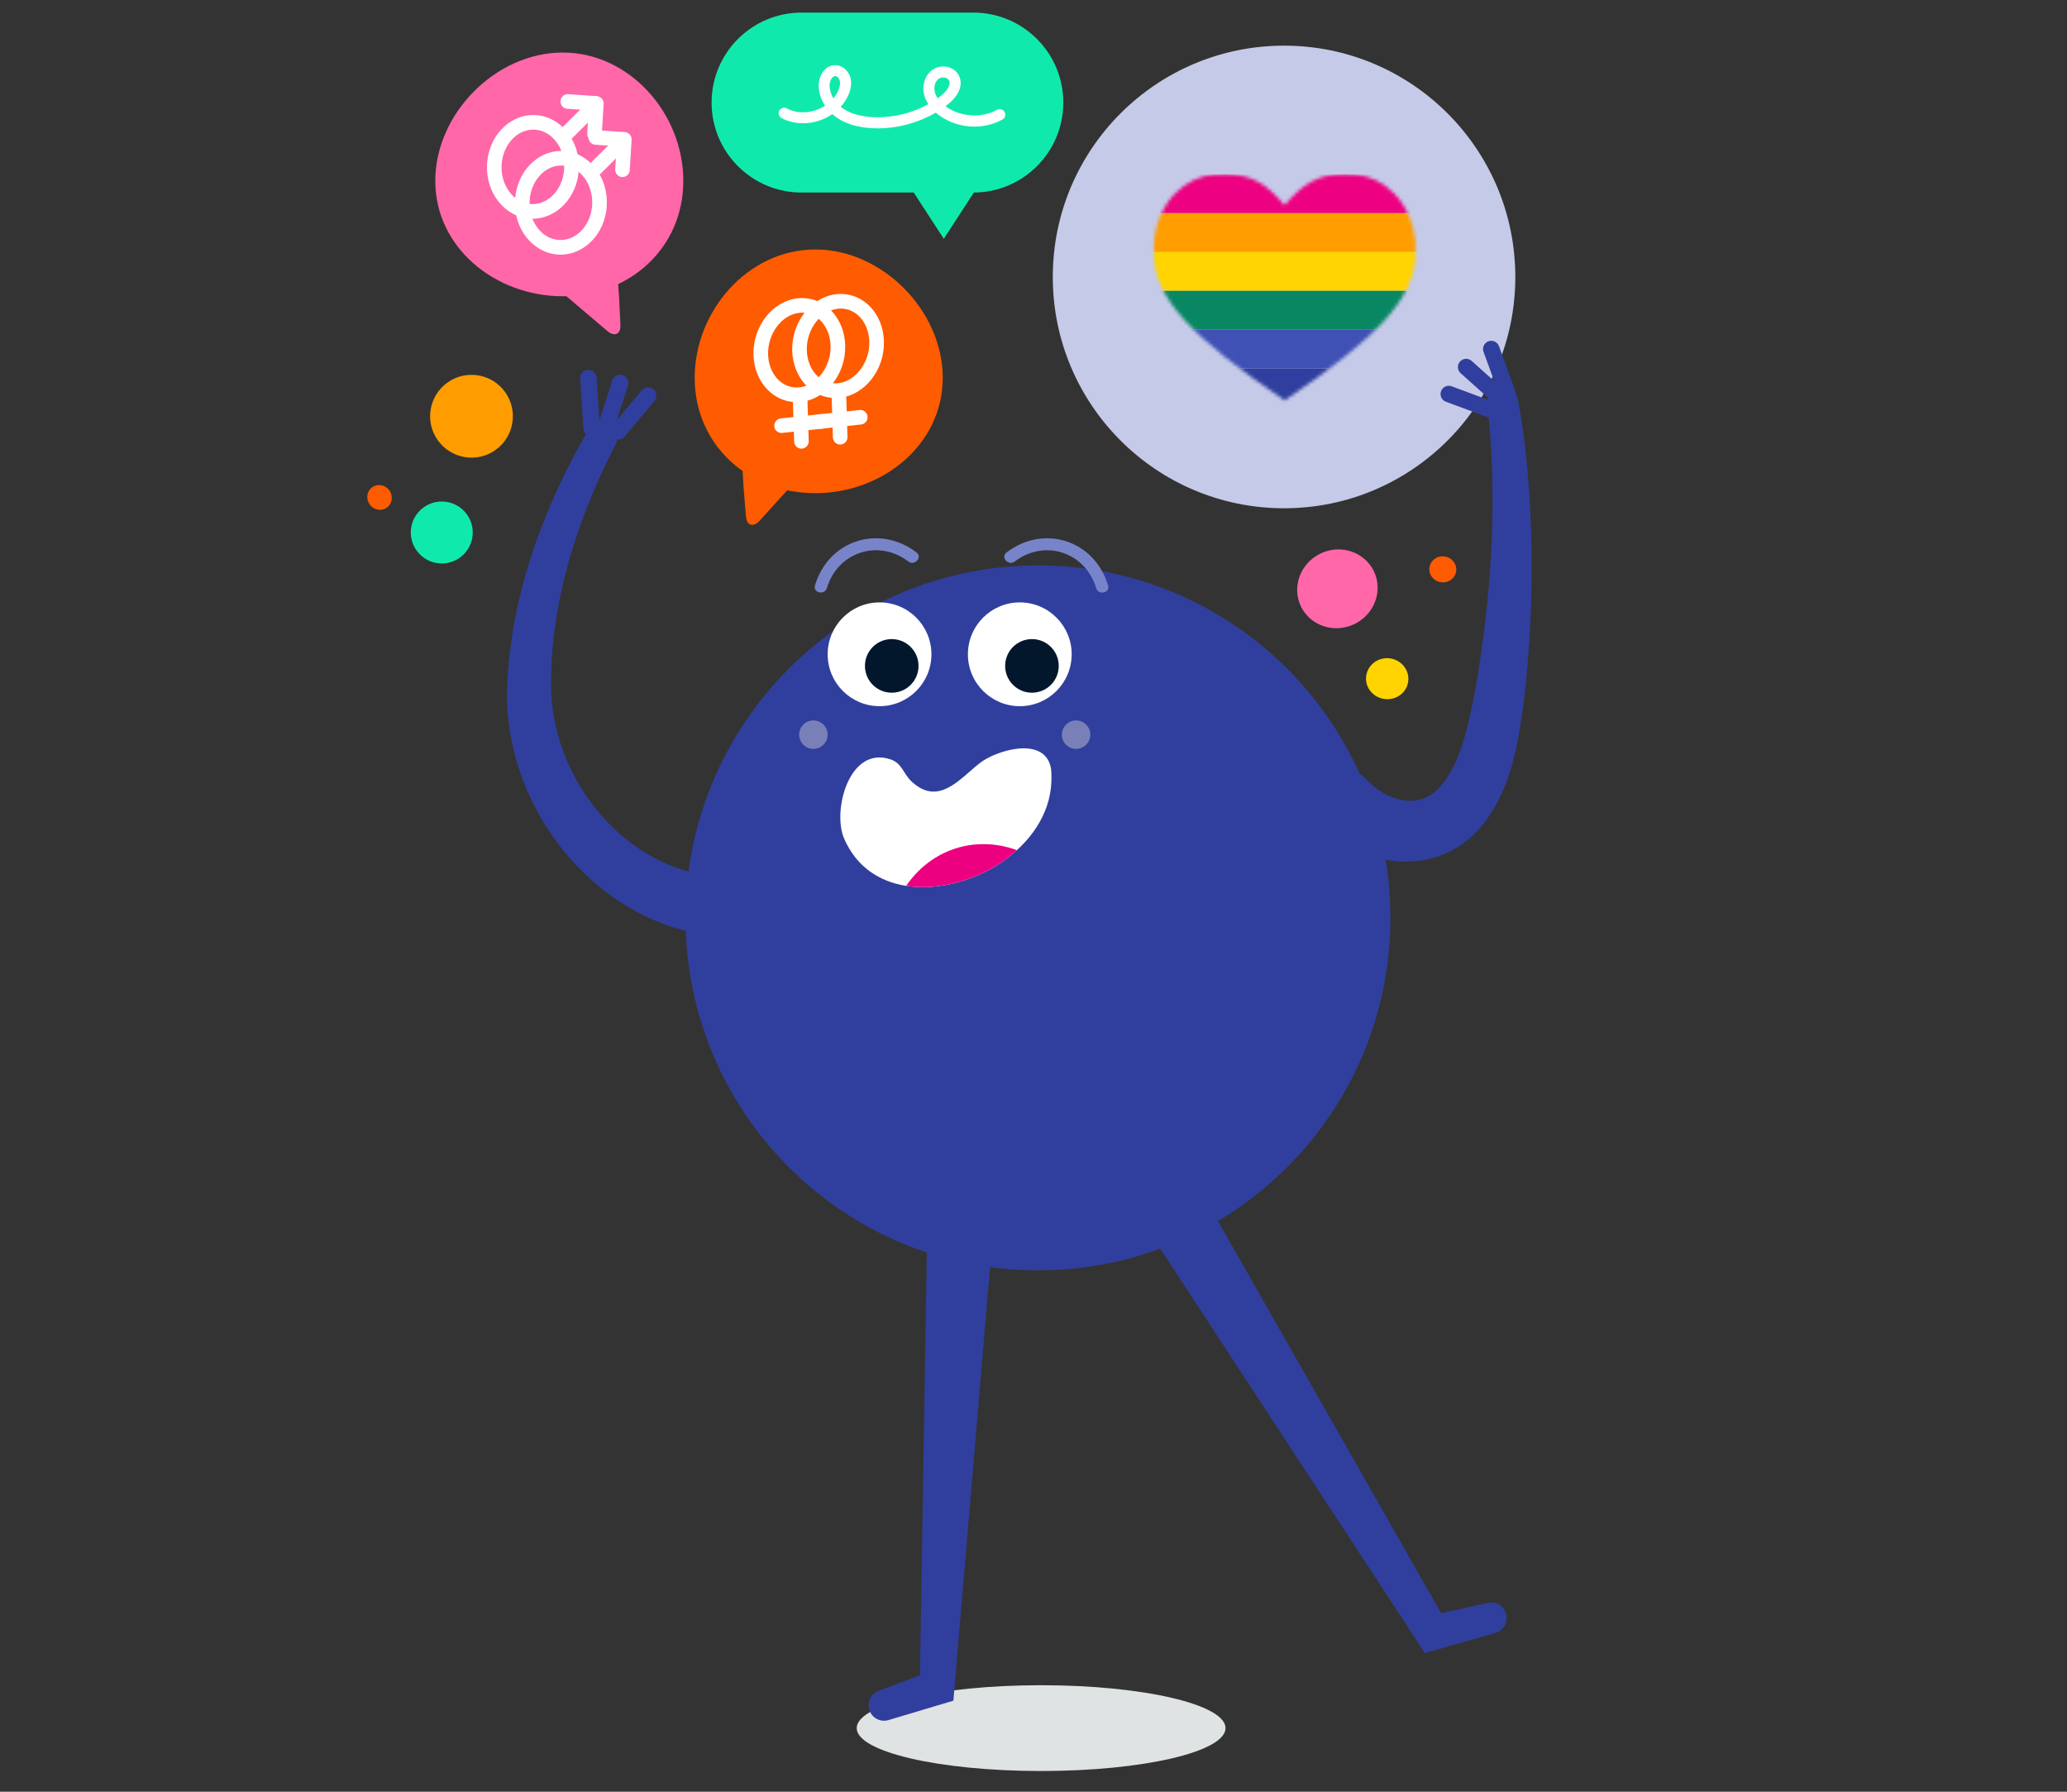 <svg width="600" height="520" viewBox="0 0 600 520" fill="none" xmlns="http://www.w3.org/2000/svg">
<rect x="0" y="0" width="600" height="520" fill="#333333" stroke="none"/>
<path fill-rule="evenodd" clip-rule="evenodd" d="M273.65 109.63C273.65 129.1 256.14 143.13 236.66 143.13C217.19 143.13 201.65 129.1 201.65 109.63C201.65 90.16 217.19 72.4 236.66 72.4C256.13 72.4 273.65 90.16 273.65 109.63Z" fill="#FF5B00"/>
<path d="M308.65 29.77C308.65 15.35 296.96 3.66 282.54 3.66H232.67C218.25 3.66 206.56 15.35 206.56 29.77C206.56 44.19 218.25 55.88 232.67 55.88H265.23L273.96 69.3L282.69 55.88H282.54C296.96 55.88 308.65 44.19 308.65 29.77Z" fill="#0FEAAC"/>
<path d="M291.61 32.5C291.33 31.99 290.79 31.67 290.21 31.67C289.94 31.67 289.68 31.74 289.45 31.87C287.5 32.94 285.21 33.5 282.84 33.5C279.76 33.5 276.78 32.55 274.46 30.83C274.61 30.72 274.75 30.61 274.9 30.5C277.63 28.43 279.96 25.08 278.32 21.88C277.69 20.66 276.55 19.79 275.09 19.45C274.66 19.35 274.22 19.3 273.78 19.3C272.61 19.3 271.47 19.66 270.57 20.33C268.49 21.87 267.55 24.87 268.3 27.64C268.54 28.53 268.94 29.4 269.49 30.23C265.04 32.69 259.86 34.04 254.82 34.04C254.29 34.04 253.76 34.03 253.24 34C249.74 33.8 246.89 32.97 244.76 31.52C244.51 31.35 244.28 31.18 244.05 30.99C244.94 30.01 245.65 28.93 246.18 27.77C247.04 25.9 247.27 24.16 246.88 22.62C246.33 20.47 244.45 18.91 242.42 18.91H242.28C239.48 19.02 237.73 21.89 237.65 24.6C237.6 26.67 238.25 28.8 239.5 30.69C238.68 31.22 237.79 31.64 236.84 31.96C235.6 32.38 234.34 32.59 233.08 32.59C231.39 32.59 229.76 32.2 228.37 31.45C228.14 31.33 227.88 31.26 227.62 31.26C227.03 31.26 226.49 31.58 226.21 32.1C226.01 32.48 225.97 32.91 226.09 33.32C226.21 33.73 226.49 34.06 226.86 34.26C228.71 35.25 230.86 35.78 233.08 35.78C234.68 35.78 236.29 35.51 237.85 34.99C239.2 34.54 240.46 33.91 241.6 33.12C242.02 33.5 242.47 33.85 242.95 34.17C245.57 35.95 248.97 36.97 253.05 37.2C253.63 37.23 254.23 37.25 254.82 37.25C260.63 37.25 266.59 35.63 271.65 32.69C271.93 32.94 272.24 33.18 272.55 33.41C275.44 35.56 279.09 36.75 282.81 36.75C285.7 36.75 288.53 36.04 290.98 34.69C291.75 34.27 292.04 33.3 291.62 32.53L291.61 32.5ZM272.46 22.88C272.81 22.63 273.29 22.48 273.78 22.48C273.97 22.48 274.17 22.5 274.35 22.55C274.88 22.67 275.28 22.95 275.47 23.33C276.16 24.68 274.71 26.63 272.96 27.95C272.69 28.15 272.44 28.34 272.18 28.52C271.8 27.95 271.53 27.38 271.37 26.79C270.96 25.26 271.4 23.65 272.45 22.88H272.46ZM243.77 23.39C243.98 24.21 243.81 25.23 243.26 26.42C242.92 27.17 242.46 27.89 241.91 28.54C241.17 27.3 240.79 25.95 240.82 24.66C240.85 23.47 241.54 22.12 242.43 22.07C243.02 22.08 243.61 22.76 243.76 23.38L243.77 23.39Z" fill="white"/>
<path d="M419.24 161.48C417.09 161.23 415.16 162.71 414.92 164.79C414.68 166.87 416.23 168.75 418.38 169C420.53 169.25 422.46 167.77 422.7 165.69C422.94 163.61 421.39 161.73 419.24 161.48Z" fill="#FF5B00"/>
<path d="M403.36 191.06C399.98 190.67 396.94 193.02 396.56 196.28C396.18 199.54 398.61 202.49 401.99 202.88C405.37 203.27 408.41 200.95 408.78 197.69C409.16 194.43 406.73 191.45 403.35 191.06H403.36Z" fill="#FFD400"/>
<path d="M383.29 160.66C377.44 163.48 374.91 170.35 377.63 176C380.36 181.65 387.31 183.94 393.15 181.12C399 178.3 401.53 171.43 398.8 165.78C396.07 160.13 389.12 157.84 383.28 160.66H383.29Z" fill="#FF67A9"/>
<path d="M107.37 146.5C108.59 148.1 110.82 148.45 112.37 147.27C113.92 146.09 114.18 143.85 112.97 142.24C111.75 140.64 109.51 140.3 107.97 141.47C106.42 142.65 106.16 144.89 107.38 146.49L107.37 146.5Z" fill="#FF5B00"/>
<path d="M121.08 159.98C124.09 163.93 129.71 164.71 133.67 161.7C137.63 158.69 138.4 153.05 135.39 149.1C132.38 145.15 126.74 144.38 122.79 147.39C118.83 150.4 118.08 156.03 121.08 159.98Z" fill="#0FEAAC"/>
<path d="M127.82 128.71C123.46 123.71 123.96 116.13 128.96 111.76C133.96 107.39 141.56 107.9 145.92 112.9C150.28 117.9 149.76 125.49 144.76 129.86C139.76 134.23 132.18 133.7 127.82 128.7V128.71Z" fill="#FF9D00"/>
<path d="M302.21 513.99C331.774 513.99 355.74 508.416 355.74 501.54C355.74 494.664 331.774 489.09 302.21 489.09C272.646 489.09 248.68 494.664 248.68 501.54C248.68 508.416 272.646 513.99 302.21 513.99Z" fill="#E0E3E3"/>
<path d="M357.12 293.1C356.41 293.1 355.84 292.53 355.84 291.82V245.2C355.84 244.49 356.41 243.92 357.12 243.92C357.83 243.92 358.4 244.49 358.4 245.2V291.82C358.4 292.53 357.83 293.1 357.12 293.1Z" fill="white"/>
<path d="M297.87 202.24C297.25 202.24 296.7 201.79 296.6 201.15L293.28 179.35C293.17 178.65 293.66 178 294.35 177.89C295.04 177.79 295.7 178.26 295.81 178.96L299.13 200.76C299.24 201.46 298.76 202.11 298.06 202.22C297.99 202.22 297.93 202.23 297.87 202.23V202.24Z" fill="#001627"/>
<path d="M255.57 191.69C254.86 191.69 254.29 191.12 254.29 190.41C254.29 189.7 254.86 189.13 255.57 189.13C263.91 189.13 270.41 186.74 270.47 186.72C271.12 186.47 271.87 186.81 272.12 187.47C272.37 188.13 272.03 188.87 271.37 189.12C271.09 189.22 264.39 191.7 255.57 191.7V191.69Z" fill="#001627"/>
<path d="M255.57 201.31C255.57 201.31 260.66 205.74 265.8 202.15C270.94 198.56 272.14 187.32 272.14 187.32L255.57 190.41V201.31Z" fill="#001627"/>
<path d="M301.3 368.7C357.799 368.7 403.6 322.899 403.6 266.4C403.6 209.901 357.799 164.1 301.3 164.1C244.801 164.1 199 209.901 199 266.4C199 322.899 244.801 368.7 301.3 368.7Z" fill="#303F9E"/>
<path d="M308.23 213.22C308.23 215.5 310.08 217.35 312.36 217.35C314.64 217.35 316.49 215.5 316.49 213.22C316.49 210.94 314.64 209.09 312.36 209.09C310.08 209.09 308.23 210.94 308.23 213.22Z" fill="#7980B7"/>
<path d="M231.98 213.22C231.98 215.5 233.83 217.35 236.11 217.35C238.39 217.35 240.24 215.5 240.24 213.22C240.24 210.94 238.39 209.09 236.11 209.09C233.83 209.09 231.98 210.94 231.98 213.22Z" fill="#7980B7"/>
<path d="M244.99 243.29C248.6 251.67 255.36 255.89 263.03 257.1C272.82 258.63 284.05 255.24 292 249.37C293.1 248.55 294.16 247.68 295.18 246.73C298.66 243.58 301.55 239.75 303.33 235.39C304.45 232.65 305.1 229.71 305.19 226.75C305.23 225.32 305.28 223.66 304.91 222.26C302.6 213.68 289.12 217.79 284.41 221.46C278.64 225.98 272.44 234.14 264.6 226.8C262.2 224.55 261.83 221.53 258.57 220.41C246.45 216.28 241.57 235.32 245 243.31L244.99 243.29Z" fill="white"/>
<path d="M263.03 257.1C272.82 258.63 284.05 255.24 292 249.37C293.1 248.55 294.16 247.68 295.18 246.73C283.08 242.32 270.33 246.43 263.03 257.1Z" fill="#EC0080"/>
<path d="M236.57 169.89C240.49 156.79 255.18 152.05 266.05 160.34C267.86 161.73 265.47 164.34 263.67 162.96C255 156.34 243.15 160.21 240.02 170.67C239.37 172.84 235.91 172.08 236.57 169.88V169.89Z" fill="#7884CA"/>
<path d="M318.19 170.68C315.06 160.22 303.22 156.35 294.54 162.97C292.74 164.34 290.35 161.73 292.16 160.35C303.03 152.05 317.72 156.79 321.64 169.9C322.3 172.09 318.84 172.86 318.19 170.69V170.68Z" fill="#7884CA"/>
<path d="M288.08 359.59L277.05 489.99L276.75 493.58L273.62 494.51L257.9 499.21C255.53 499.92 253.03 498.57 252.32 496.2C251.64 493.93 252.86 491.54 255.05 490.71L270.42 484.95L266.99 489.48L269.11 358.63C269.2 353.38 273.52 349.19 278.77 349.28C284.25 349.35 288.57 354.13 288.09 359.58L288.08 359.59Z" fill="#303F9E"/>
<path d="M348.88 346.19L420.09 471.28L414.56 469.02L431.91 465.2C437.55 464.1 439.6 472.15 434.11 473.89C431.59 474.67 415.71 479.12 413.62 479.76L411.5 476.53L332.67 356.1C329.8 351.71 331.03 345.82 335.42 342.94C339.97 339.93 346.2 341.44 348.89 346.19H348.88Z" fill="#303F9E"/>
<path d="M245.36 252.34C239.44 269.8 218.65 274.32 202.73 271C169.7 264.73 145.73 231.75 147.24 198.77C148.41 172.34 157.77 147.18 170.86 124.61C172.13 122.48 174.88 121.79 177.01 123.06C179.08 124.29 179.79 126.92 178.67 129.02C167.6 150.39 159.85 174.69 159.95 198.73C159.98 224.82 179.6 250.42 205.53 254.15C211.58 255 218.95 254.5 223.72 251.25C225.76 249.84 226.75 248.31 227.29 246.46C228.75 241.42 234.02 238.51 239.06 239.97C244.32 241.47 247.23 247.2 245.36 252.34Z" fill="#303F9E"/>
<path d="M255.31 204.95C263.627 204.95 270.37 198.207 270.37 189.89C270.37 181.573 263.627 174.83 255.31 174.83C246.993 174.83 240.25 181.573 240.25 189.89C240.25 198.207 246.993 204.95 255.31 204.95Z" fill="white"/>
<path d="M258.85 201.04C263.147 201.04 266.63 197.557 266.63 193.26C266.63 188.963 263.147 185.48 258.85 185.48C254.553 185.48 251.07 188.963 251.07 193.26C251.07 197.557 254.553 201.04 258.85 201.04Z" fill="#03172C"/>
<path d="M296.02 204.95C304.337 204.95 311.08 198.207 311.08 189.89C311.08 181.573 304.337 174.83 296.02 174.83C287.703 174.83 280.96 181.573 280.96 189.89C280.96 198.207 287.703 204.95 296.02 204.95Z" fill="white"/>
<path d="M299.55 201.04C303.847 201.04 307.33 197.557 307.33 193.26C307.33 188.963 303.847 185.48 299.55 185.48C295.253 185.48 291.77 188.963 291.77 193.26C291.77 197.557 295.253 201.04 299.55 201.04Z" fill="#03172C"/>
<path d="M372.73 147.51C409.805 147.51 439.86 117.455 439.86 80.38C439.86 43.305 409.805 13.25 372.73 13.25C335.655 13.25 305.6 43.305 305.6 80.38C305.6 117.455 335.655 147.51 372.73 147.51Z" fill="#C5CAE8"/>
<mask id="mask0_2121_512" style="mask-type:luminance" maskUnits="userSpaceOnUse" x="334" y="50" width="77" height="67">
<path d="M393.77 50.7C392.55 50.58 391.4 50.53 390.33 50.53C381.73 50.53 377.61 54.12 372.89 59.56C368.17 54.12 364.04 50.53 355.45 50.53C354.38 50.53 353.23 50.59 352.01 50.7C344.57 51.4 335.97 57.98 334.92 70.6V74.8C335.9 86.87 345.33 97.52 372.9 116.21C400.47 97.53 409.9 86.88 410.88 74.8V70.6C409.83 57.99 401.23 51.41 393.79 50.7H393.77Z" fill="white"/>
</mask>
<g mask="url(#mask0_2121_512)">
<path d="M430.07 50.59H313.42V61.87H430.07V50.59Z" fill="#ED0081"/>
<path d="M430.07 61.86H313.42V73.13H430.07V61.86Z" fill="#FF9D00"/>
<path d="M430.07 73.14H313.42V84.41H430.07V73.14Z" fill="#FFD400"/>
<path d="M430.07 84.41H313.42V95.68H430.07V84.41Z" fill="#098763"/>
<path d="M430.07 95.68H313.42V106.95H430.07V95.68Z" fill="#3F51B5"/>
<path d="M430.07 106.96H313.42V118.23H430.07V106.96Z" fill="#303F9F"/>
</g>
<path d="M396.48 226.08C402.41 232.47 412.2 235.46 418.25 228.07C424.27 221.19 426.56 209 428.37 199.56C432.95 172.56 434.85 144.53 431.71 117.24C431.39 114.78 433.12 112.53 435.58 112.21C437.94 111.9 440.11 113.5 440.56 115.8C441.87 122.51 442.72 129.23 443.34 135.96C445.26 157.83 444.97 179.79 442.55 201.67C440.9 214.42 439.19 227.61 431.13 238.4C418.84 254.79 396.91 252.73 383.02 239.49C379.18 235.91 378.96 229.89 382.54 226.05C386.27 222 392.76 222.02 396.48 226.07V226.08Z" fill="#303F9E"/>
<path d="M244.08 89.55C248.62 89.55 252.17 93.67 252.34 99.12C252.52 105.14 248.37 110.68 243.28 111.22C243.01 111.25 242.73 111.26 242.46 111.26C237.92 111.26 234.36 107.14 234.2 101.69C234.02 95.67 238.17 90.13 243.26 89.59C243.53 89.56 243.81 89.55 244.08 89.55ZM244.08 85.31C243.66 85.31 243.24 85.33 242.81 85.38C235.46 86.16 229.71 93.53 229.96 101.83C230.2 109.65 235.68 115.51 242.46 115.51C242.88 115.51 243.3 115.49 243.73 115.44C251.08 114.66 256.83 107.29 256.58 98.99C256.34 91.17 250.86 85.3 244.08 85.31Z" fill="white"/>
<path d="M243.89 129.02C242.75 129.02 241.81 128.11 241.77 126.96L241.37 113.83C241.33 112.66 242.25 111.68 243.42 111.65C244.57 111.58 245.57 112.53 245.6 113.7L246 126.83C246.04 128 245.12 128.98 243.95 129.01C243.93 129.01 243.91 129.01 243.88 129.01L243.89 129.02Z" fill="white"/>
<path d="M238.11 124.46C237.04 124.46 236.12 123.65 236 122.56C235.88 121.4 236.72 120.35 237.88 120.23L249.5 118.99C250.67 118.88 251.71 119.71 251.83 120.87C251.95 122.03 251.11 123.08 249.95 123.2L238.33 124.44C238.25 124.44 238.18 124.45 238.1 124.45L238.11 124.46Z" fill="white"/>
<path d="M232.84 90.75C237.38 90.75 240.93 94.87 241.1 100.32C241.28 106.34 237.13 111.88 232.04 112.42C231.77 112.45 231.49 112.46 231.22 112.46C226.68 112.46 223.12 108.34 222.96 102.89C222.78 96.87 226.93 91.33 232.02 90.79C232.29 90.76 232.57 90.75 232.84 90.75ZM232.84 86.51C232.42 86.51 232 86.53 231.57 86.58C224.22 87.36 218.47 94.73 218.72 103.03C218.96 110.85 224.44 116.71 231.22 116.71C231.64 116.71 232.06 116.69 232.49 116.64C239.84 115.86 245.59 108.49 245.34 100.19C245.1 92.37 239.62 86.5 232.84 86.51Z" fill="white"/>
<path d="M232.64 130.22C231.5 130.22 230.56 129.31 230.52 128.16L230.12 115.03C230.08 113.86 231 112.88 232.17 112.85C233.32 112.8 234.32 113.73 234.35 114.9L234.75 128.03C234.79 129.2 233.87 130.18 232.7 130.21C232.68 130.21 232.66 130.21 232.63 130.21L232.64 130.22Z" fill="white"/>
<path d="M226.86 125.66C225.79 125.66 224.87 124.85 224.76 123.76C224.64 122.6 225.48 121.55 226.64 121.43L238.26 120.19C239.43 120.07 240.47 120.91 240.59 122.07C240.71 123.23 239.87 124.28 238.71 124.4L227.09 125.64C227.01 125.64 226.94 125.65 226.86 125.65V125.66Z" fill="white"/>
<path d="M437.26 116.35C436.38 116.26 435.59 115.68 435.26 114.79L430.63 102.11C430.18 100.87 430.82 99.5 432.06 99.05C433.3 98.6 434.67 99.24 435.12 100.48L439.75 113.16C440.2 114.4 439.56 115.77 438.32 116.22C437.97 116.35 437.6 116.39 437.25 116.35H437.26Z" fill="#303F9E"/>
<path d="M437.04 119.19C436.47 119.19 435.9 118.99 435.45 118.58L423.99 108.31C423.01 107.43 422.92 105.92 423.81 104.93C424.69 103.95 426.2 103.86 427.19 104.75L438.65 115.02C439.63 115.9 439.72 117.41 438.83 118.4C438.36 118.93 437.71 119.19 437.05 119.19H437.04Z" fill="#303F9E"/>
<path d="M434.23 121.83C433.95 121.83 433.67 121.78 433.4 121.68L419.71 116.59C418.47 116.13 417.84 114.75 418.3 113.52C418.76 112.28 420.14 111.65 421.37 112.11L435.06 117.2C436.3 117.66 436.93 119.04 436.47 120.27C436.11 121.23 435.2 121.83 434.23 121.83Z" fill="#303F9E"/>
<path d="M179.48 127.54C178.94 127.54 178.39 127.36 177.95 126.98C176.94 126.13 176.8 124.63 177.65 123.61L186.31 113.26C187.16 112.25 188.67 112.11 189.68 112.96C190.69 113.81 190.83 115.31 189.98 116.33L181.32 126.68C180.85 127.24 180.17 127.54 179.49 127.54H179.48Z" fill="#303F9E"/>
<path d="M175.28 128.18C175.04 128.18 174.79 128.14 174.55 128.06C173.29 127.66 172.6 126.31 173.01 125.05L177.73 110.4C178.13 109.14 179.48 108.45 180.74 108.86C182 109.26 182.69 110.61 182.28 111.87L177.56 126.52C177.23 127.53 176.3 128.18 175.29 128.18H175.28Z" fill="#303F9E"/>
<path d="M171.72 126.69C170.47 126.69 169.42 125.72 169.34 124.45L168.42 109.88C168.34 108.56 169.34 107.43 170.65 107.34C171.97 107.26 173.1 108.26 173.19 109.57L174.11 124.14C174.19 125.46 173.19 126.59 171.88 126.68C171.83 126.68 171.78 126.68 171.73 126.68L171.72 126.69Z" fill="#303F9E"/>
<path d="M156.73 85.66C158.01 85.37 160.45 84.53 161.96 83.89C166.98 88.15 171.47 91.94 176.48 96.22C177.84 97.39 180.26 97.6 180.08 94.23C179.99 92.51 179.81 87.65 179.68 85.93C179.51 83.63 179.34 81.32 179.18 79.02" fill="#FF67A8"/>
<path fill-rule="evenodd" clip-rule="evenodd" d="M126.35 52.48C126.35 71.95 143.86 85.98 163.34 85.98C182.82 85.98 198.35 71.95 198.35 52.48C198.35 33.01 182.81 15.25 163.34 15.25C143.87 15.25 126.35 33.01 126.35 52.48Z" fill="#FF67A8"/>
<path d="M154.78 37.62C154.95 37.62 155.13 37.62 155.3 37.64C160.32 37.98 164.12 43.11 163.76 49.07C163.42 54.77 159.39 59.24 154.59 59.24C154.42 59.24 154.24 59.24 154.07 59.22C149.05 58.88 145.25 53.75 145.61 47.79C145.95 42.09 149.98 37.62 154.78 37.62ZM154.78 33.38C147.78 33.38 141.85 39.54 141.38 47.53C140.88 55.83 146.44 62.95 153.79 63.45C154.06 63.47 154.33 63.48 154.6 63.48C161.6 63.48 167.53 57.32 168 49.33C168.5 41.03 162.94 33.91 155.59 33.41C155.32 33.39 155.05 33.38 154.78 33.38Z" fill="white"/>
<path d="M172.64 32.1C172.64 32.1 172.54 32.1 172.5 32.1L164.67 31.57C163.5 31.49 162.62 30.48 162.7 29.31C162.78 28.14 163.8 27.25 164.96 27.34L172.79 27.87C173.96 27.95 174.84 28.96 174.76 30.13C174.69 31.25 173.75 32.11 172.65 32.11L172.64 32.1Z" fill="white"/>
<path d="M163.55 41.78C163.01 41.78 162.46 41.57 162.05 41.15C161.22 40.32 161.23 38.98 162.05 38.15L170.82 29.43C171.65 28.6 172.99 28.61 173.82 29.43C174.65 30.26 174.64 31.6 173.82 32.43L165.05 41.15C164.64 41.56 164.1 41.77 163.56 41.77L163.55 41.78Z" fill="white"/>
<path d="M172.58 40.97C172.58 40.97 172.49 40.97 172.45 40.97C171.28 40.9 170.39 39.9 170.46 38.73L170.99 29.9C171.06 28.73 172.06 27.81 173.23 27.91C174.4 27.98 175.29 28.98 175.22 30.15L174.69 38.98C174.62 40.11 173.69 40.97 172.58 40.97Z" fill="white"/>
<path d="M162.91 48.04C163.08 48.04 163.26 48.04 163.43 48.06C168.45 48.4 172.25 53.53 171.89 59.49C171.55 65.19 167.52 69.66 162.72 69.66C162.55 69.66 162.37 69.66 162.2 69.64C157.18 69.3 153.38 64.17 153.74 58.21C154.08 52.51 158.11 48.04 162.91 48.04ZM162.91 43.8C155.91 43.8 149.98 49.96 149.51 57.95C149.01 66.25 154.57 73.37 161.92 73.87C162.19 73.89 162.46 73.9 162.73 73.9C169.73 73.9 175.66 67.74 176.13 59.75C176.63 51.45 171.07 44.33 163.72 43.83C163.45 43.81 163.18 43.8 162.91 43.8Z" fill="white"/>
<path d="M180.76 42.53C180.76 42.53 180.66 42.53 180.62 42.53L172.79 42C171.62 41.92 170.74 40.91 170.82 39.74C170.9 38.57 171.92 37.66 173.08 37.77L180.91 38.3C182.08 38.38 182.96 39.39 182.88 40.56C182.81 41.68 181.87 42.54 180.77 42.54L180.76 42.53Z" fill="white"/>
<path d="M171.68 52.2C171.14 52.2 170.59 51.99 170.18 51.57C169.35 50.74 169.36 49.4 170.18 48.57L178.95 39.85C179.78 39.02 181.12 39.03 181.95 39.85C182.78 40.68 182.77 42.02 181.95 42.85L173.18 51.57C172.77 51.98 172.23 52.19 171.69 52.19L171.68 52.2Z" fill="white"/>
<path d="M180.7 51.39C180.7 51.39 180.61 51.39 180.57 51.39C179.4 51.32 178.51 50.32 178.58 49.15L179.11 40.32C179.18 39.15 180.2 38.23 181.35 38.33C182.52 38.4 183.41 39.4 183.34 40.57L182.81 49.4C182.74 50.53 181.81 51.39 180.7 51.39Z" fill="white"/>
<path d="M215.45 134.59C215.58 136.9 215.71 139.2 215.85 141.51C215.95 143.23 216.4 148.07 216.53 149.79C216.79 153.15 219.15 152.63 220.35 151.29C224.76 146.4 228.72 142.06 233.14 137.18C234.72 137.62 237.25 138.14 238.56 138.25" fill="#FF5B00"/>
</svg>
